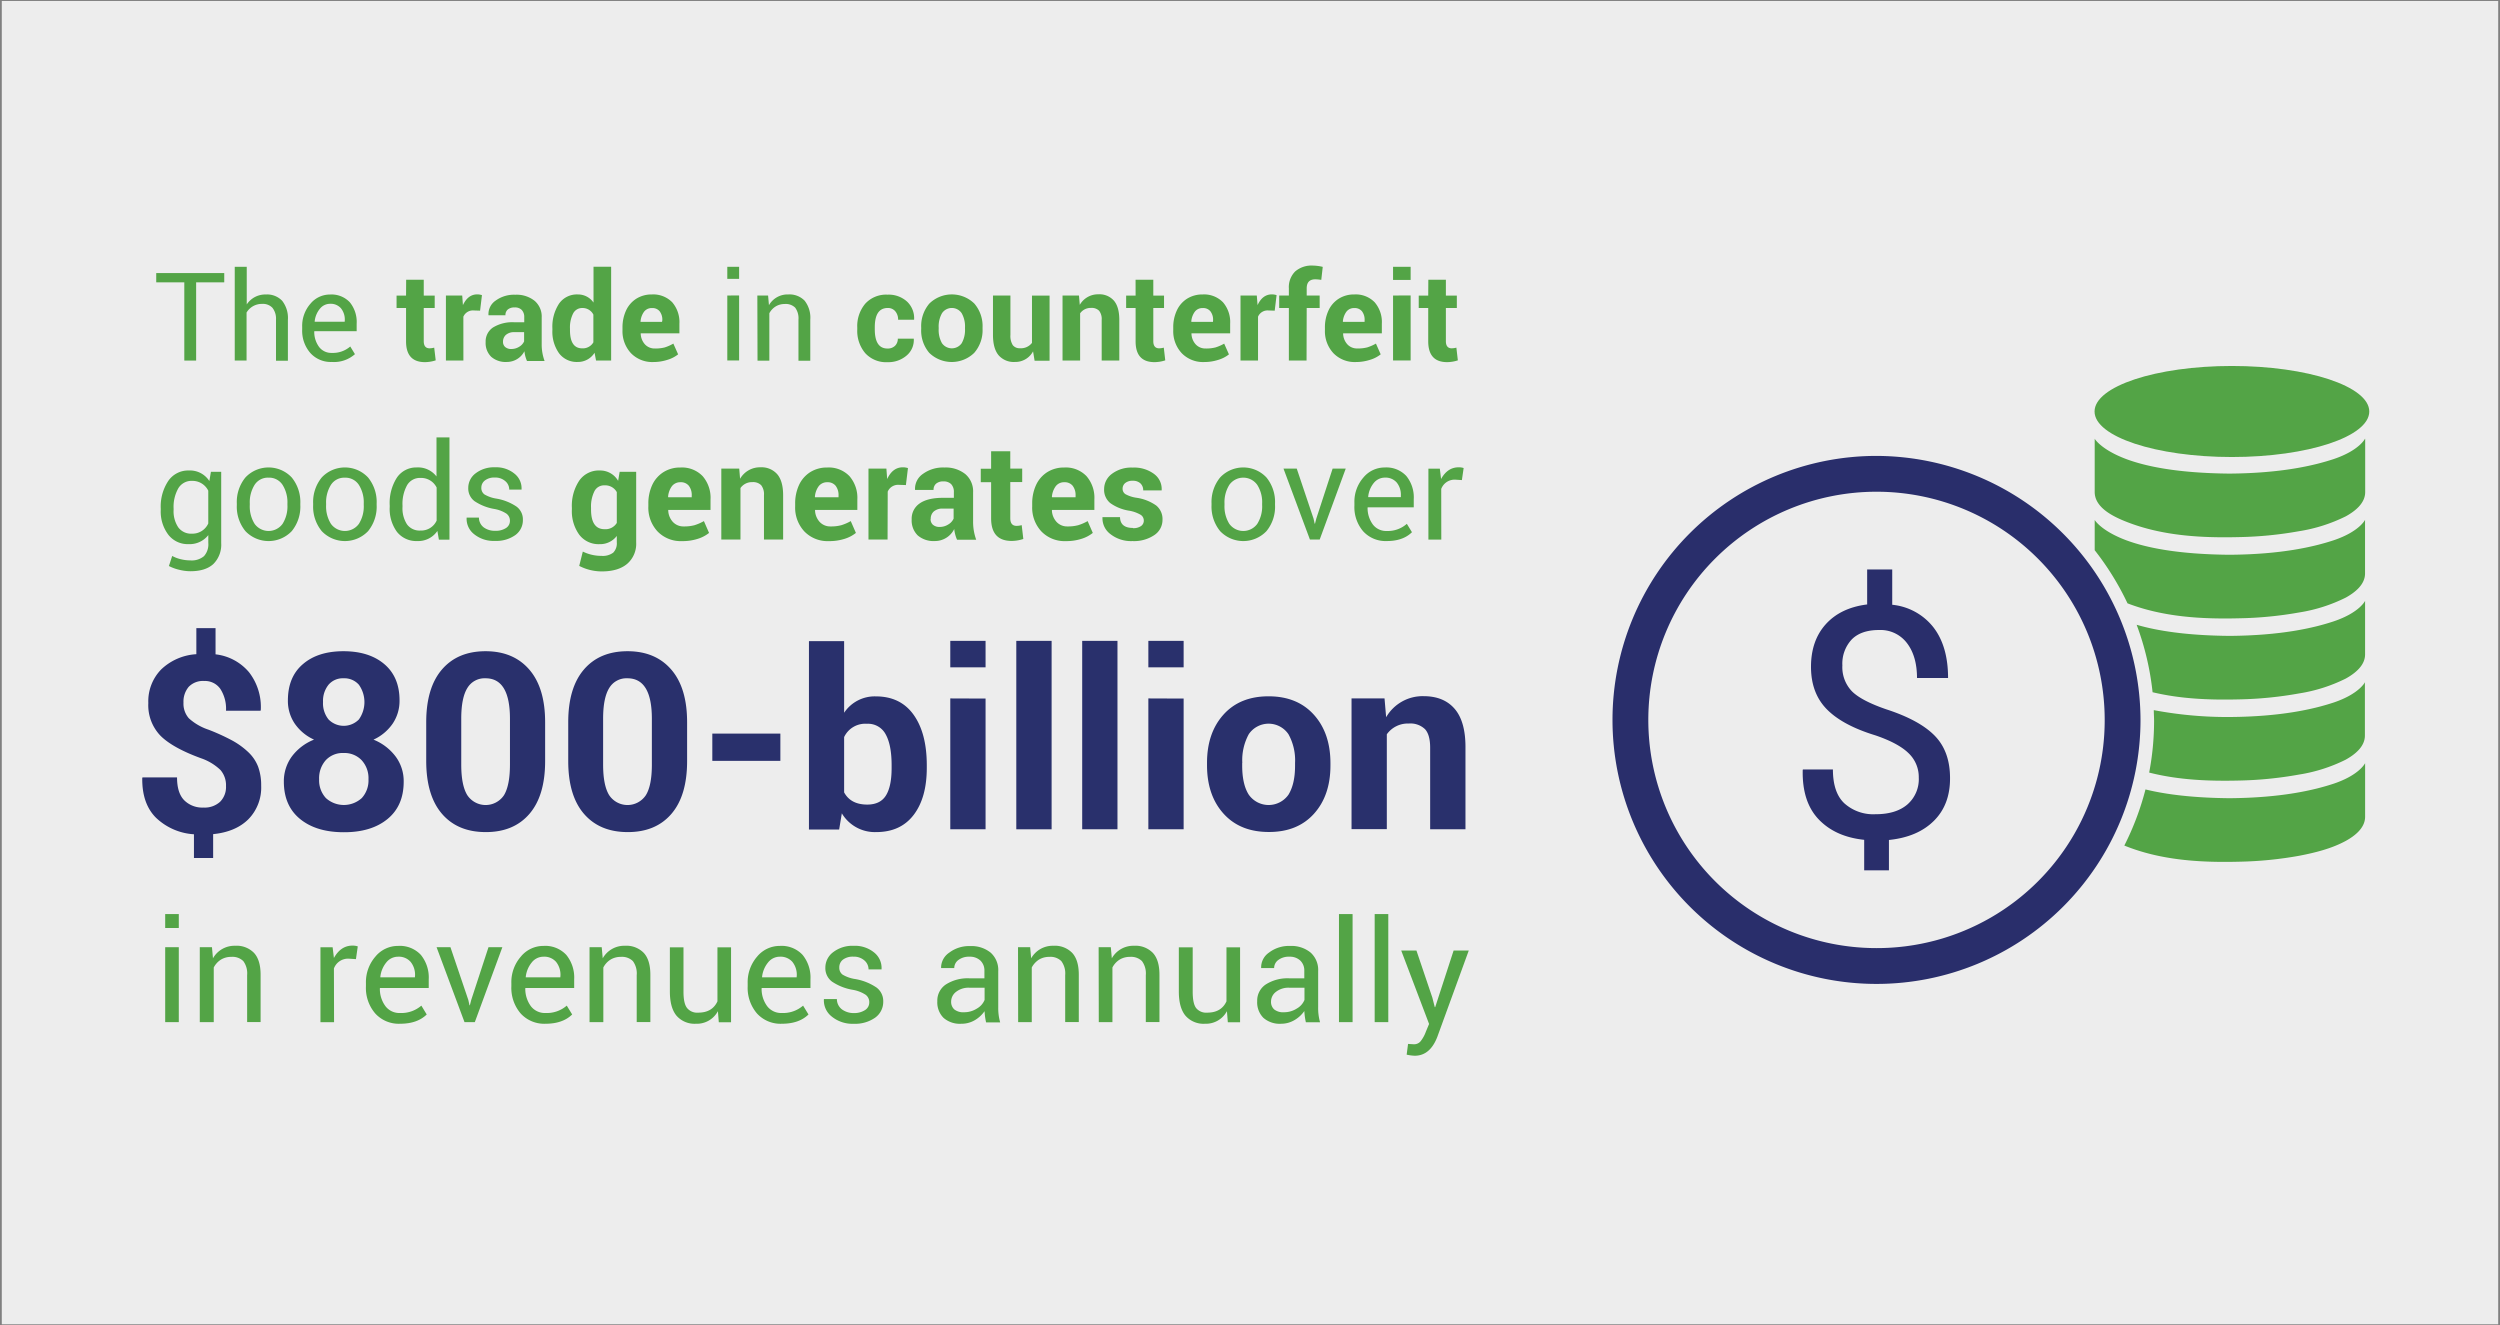 <svg xmlns="http://www.w3.org/2000/svg" viewBox="0 0 698 370"><rect x="0" y="0" width="698" height="370" fill="#808080" stroke="none"/><defs><style>.cls-1{fill:#ededed;}.cls-2{fill:#53a446;}.cls-3{fill:#29306c;}.cls-4{fill:none;}.cls-5{fill:#292e6b;}</style></defs><title>TSS Hashedout Blog Graphic 11</title><g id="bg"><rect class="cls-1" x="0.5" y="0.27" width="697" height="369.47"/></g><g id="art"><path class="cls-2" d="M62.61,76.24v2.59H54.76v21.84h-3.3V78.83H43.62V76.24Z"/><path class="cls-2" d="M68.89,74.49V85a6.19,6.19,0,0,1,5.33-2.78,5.81,5.81,0,0,1,4.57,1.77,7.81,7.81,0,0,1,1.59,5.35v11.38H77.06V89.26a4.92,4.92,0,0,0-1-3.33,3.66,3.66,0,0,0-2.89-1.08,4.93,4.93,0,0,0-4.33,2.41v13.41h-3.3V74.49Z"/><path class="cls-2" d="M92.65,101.06a7.67,7.67,0,0,1-6-2.5A9.45,9.45,0,0,1,84.37,92v-.75a9.38,9.38,0,0,1,2.28-6.42,7.06,7.06,0,0,1,5.49-2.6,7,7,0,0,1,5.53,2.17,8.68,8.68,0,0,1,1.91,6v2.07H87.8l-.06.07a7.06,7.06,0,0,0,1.36,4.34,4.25,4.25,0,0,0,3.55,1.65,7.36,7.36,0,0,0,5.14-1.79l1.31,2.14h0A8.79,8.79,0,0,1,92.65,101.06Zm3.62-11.67a5,5,0,0,0-1.07-3.31,3.78,3.78,0,0,0-3.06-1.26,3.61,3.61,0,0,0-2.82,1.38,6.51,6.51,0,0,0-1.46,3.52l0,.1h8.38Z"/><path class="cls-2" d="M113.4,78.1h4.91v4.44h3.06V86h-3.06v9.25c0,1.31.54,2,1.62,2a5,5,0,0,0,1.3-.19l.42,3.55a9.83,9.83,0,0,1-3,.5q-5.28,0-5.28-5.8V86h-2.65V82.54h2.65Z"/><path class="cls-2" d="M129.38,100.67H124.5V82.51h4.55l.2,2.68c.94-2,2.27-3,4-3a4.37,4.37,0,0,1,1.31.21l-.52,4.34-1.79-.06a2.91,2.91,0,0,0-2.88,1.74Z"/><path class="cls-2" d="M141.52,101.06a6.14,6.14,0,0,1-4.38-1.45,5.37,5.37,0,0,1-1.55-4.1,4.69,4.69,0,0,1,2.06-4.08,10.37,10.37,0,0,1,6-1.45h2.72V88.55a2.81,2.81,0,0,0-.69-2,2.57,2.57,0,0,0-2-.71,2.78,2.78,0,0,0-1.91.58,2,2,0,0,0-.65,1.6l-4.74,0v-.09a4.56,4.56,0,0,1,2-4,8.71,8.71,0,0,1,5.5-1.64,8.06,8.06,0,0,1,5.36,1.68,5.76,5.76,0,0,1,2,4.68v7.51a13.23,13.23,0,0,0,.81,4.63h-4.91a8.78,8.78,0,0,1-.72-2.73A5.52,5.52,0,0,1,141.52,101.06Zm-1.08-5.63h0a1.85,1.85,0,0,0,.61,1.46,2.5,2.5,0,0,0,1.75.55,4.06,4.06,0,0,0,2.15-.62,3.38,3.38,0,0,0,1.38-1.5V92.74h-2.72a3.4,3.4,0,0,0-2.36.76A2.5,2.5,0,0,0,140.44,95.43Z"/><path class="cls-2" d="M161.35,82.21a5.23,5.23,0,0,1,4.36,2.27v-10h4.92v26.19h-4.21L166,98.49a5.45,5.45,0,0,1-4.72,2.57,6.17,6.17,0,0,1-5.18-2.41,10.37,10.37,0,0,1-1.87-6.52l0-.36a11.73,11.73,0,0,1,1.86-7A6.08,6.08,0,0,1,161.35,82.21Zm1.21,15.05a3.4,3.4,0,0,0,3.11-1.68V87.84A3.35,3.35,0,0,0,162.58,86,2.8,2.8,0,0,0,160,87.56a8.55,8.55,0,0,0-.86,4.21l0,.36Q159.13,97.26,162.56,97.26Z"/><path class="cls-2" d="M182.44,101.08a8.28,8.28,0,0,1-6.28-2.48,9,9,0,0,1-2.36-6.43v-.68a11.21,11.21,0,0,1,1-4.81,7.74,7.74,0,0,1,2.87-3.29A8,8,0,0,1,182,82.21a7.4,7.4,0,0,1,5.69,2.19,8.51,8.51,0,0,1,2,6v2.67H178.89l0,.11a4.61,4.61,0,0,0,1.21,3,3.66,3.66,0,0,0,2.76,1.12,10.34,10.34,0,0,0,2.74-.3A12.24,12.24,0,0,0,188,95.93l1.33,3v0a8.81,8.81,0,0,1-3,1.54A12.8,12.8,0,0,1,182.44,101.08Zm2.48-11.66a3.84,3.84,0,0,0-.74-2.5,2.57,2.57,0,0,0-2.13-.91,2.68,2.68,0,0,0-2.21,1,5.23,5.23,0,0,0-1,2.76l0,.09h6Z"/><path class="cls-2" d="M206.36,74.49v3.37h-3.3V74.49Zm0,8v18.16h-3.3V82.51Z"/><path class="cls-2" d="M211.45,82.51h3l.24,2.7a6,6,0,0,1,5.39-3,5.87,5.87,0,0,1,4.57,1.74,7.66,7.66,0,0,1,1.58,5.29v11.47h-3.3V89.27a5,5,0,0,0-.93-3.39,3.76,3.76,0,0,0-2.91-1,4.76,4.76,0,0,0-2.52.68,4.93,4.93,0,0,0-1.77,1.9v13.24h-3.3Z"/><path class="cls-2" d="M244.24,91.4v.52c0,3.6,1.18,5.39,3.54,5.39a2.91,2.91,0,0,0,2.11-.76,2.73,2.73,0,0,0,.78-2h4.46l0,.1a5.63,5.63,0,0,1-2,4.61,7.8,7.8,0,0,1-5.33,1.86,7.89,7.89,0,0,1-6.22-2.51,9.62,9.62,0,0,1-2.23-6.65v-.5a9.71,9.71,0,0,1,2.23-6.67,7.86,7.86,0,0,1,6.22-2.52,7.6,7.6,0,0,1,5.42,1.91,6.34,6.34,0,0,1,2,5l0,.09h-4.47a3.51,3.51,0,0,0-.78-2.35,2.63,2.63,0,0,0-2.11-.93C245.42,86,244.24,87.8,244.24,91.4Z"/><path class="cls-2" d="M257.2,91.81v-.35a9.68,9.68,0,0,1,2.28-6.71,9,9,0,0,1,12.55,0,9.64,9.64,0,0,1,2.3,6.71v.35A9.6,9.6,0,0,1,272,98.52a9,9,0,0,1-12.55,0A9.6,9.6,0,0,1,257.2,91.81Zm4.88-.35v.35a7.56,7.56,0,0,0,.91,4,3.37,3.37,0,0,0,5.53,0,7.54,7.54,0,0,0,.91-4v-.35a7.49,7.49,0,0,0-.92-4,3.31,3.31,0,0,0-5.51,0A7.5,7.5,0,0,0,262.08,91.46Z"/><path class="cls-2" d="M283.34,101.06a5.6,5.6,0,0,1-4.52-1.86c-1.05-1.25-1.58-3.14-1.58-5.69v-11h4.87v11a4.85,4.85,0,0,0,.65,2.84,2.38,2.38,0,0,0,2,.88,3.88,3.88,0,0,0,3.37-1.5V82.54h4.91v18.17h-4.18l-.43-2.61A5.61,5.61,0,0,1,283.34,101.06Z"/><path class="cls-2" d="M306.67,82.17A5.36,5.36,0,0,1,311,83.94q1.51,1.77,1.51,5.39v11.34h-4.92V89.33a3.74,3.74,0,0,0-.72-2.57,2.9,2.9,0,0,0-2.24-.79,3.61,3.61,0,0,0-3.06,1.51v13.19h-4.91V82.51h4.59l.22,2.61A5.88,5.88,0,0,1,306.67,82.17Z"/><path class="cls-2" d="M317.05,78.1H322v4.44H325V86H322v9.25c0,1.31.54,2,1.62,2a5.11,5.11,0,0,0,1.31-.19l.41,3.55a9.78,9.78,0,0,1-3,.5q-5.28,0-5.28-5.8V86h-2.64V82.54h2.64Z"/><path class="cls-2" d="M336.21,101.08a8.28,8.28,0,0,1-6.28-2.48,9,9,0,0,1-2.36-6.43v-.68a11.06,11.06,0,0,1,1-4.81,7.67,7.67,0,0,1,2.87-3.29,8,8,0,0,1,4.34-1.18,7.36,7.36,0,0,1,5.68,2.19,8.47,8.47,0,0,1,2,6v2.67H332.66l0,.11a4.61,4.61,0,0,0,1.21,3,3.66,3.66,0,0,0,2.76,1.12,10.34,10.34,0,0,0,2.74-.3,12.24,12.24,0,0,0,2.42-1.06l1.33,3v0a8.81,8.81,0,0,1-3,1.54A12.8,12.8,0,0,1,336.21,101.08Zm2.48-11.66a3.84,3.84,0,0,0-.74-2.5,2.58,2.58,0,0,0-2.14-.91,2.67,2.67,0,0,0-2.2,1,5.23,5.23,0,0,0-1,2.76l.05.09h6Z"/><path class="cls-2" d="M351.24,100.67h-4.89V82.51h4.55l.21,2.68q1.39-3,4-3a4.37,4.37,0,0,1,1.31.21l-.52,4.34-1.79-.06a2.89,2.89,0,0,0-2.87,1.74Z"/><path class="cls-2" d="M364.79,100.67h-4.94V86h-2.7V82.51h2.7v-2a6.19,6.19,0,0,1,1.75-4.71,7,7,0,0,1,5-1.65,12.88,12.88,0,0,1,2.71.36l-.41,3.63a14.68,14.68,0,0,0-1.64-.16c-1.62,0-2.43.84-2.43,2.53v2h3.62V86h-3.62Z"/><path class="cls-2" d="M378.55,101.08a8.25,8.25,0,0,1-6.27-2.48,9,9,0,0,1-2.36-6.43v-.68a11.06,11.06,0,0,1,1-4.81,7.67,7.67,0,0,1,2.87-3.29,7.93,7.93,0,0,1,4.34-1.18,7.36,7.36,0,0,1,5.68,2.19,8.47,8.47,0,0,1,2,6v2.67H375l0,.11a4.62,4.62,0,0,0,1.22,3A3.66,3.66,0,0,0,379,97.29a10.34,10.34,0,0,0,2.74-.3,12.49,12.49,0,0,0,2.42-1.06l1.33,3v0a8.81,8.81,0,0,1-3,1.54A12.87,12.87,0,0,1,378.55,101.08ZM381,89.42a3.84,3.84,0,0,0-.73-2.5,2.58,2.58,0,0,0-2.14-.91,2.67,2.67,0,0,0-2.2,1,5.32,5.32,0,0,0-1,2.76l.06.09h6Z"/><path class="cls-2" d="M393.85,74.49v3.67h-4.91V74.49Zm0,8v18.16h-4.91V82.51Z"/><path class="cls-2" d="M398.79,78.1h4.9v4.44h3.06V86h-3.06v9.25c0,1.31.54,2,1.62,2a5.11,5.11,0,0,0,1.31-.19l.41,3.55a9.73,9.73,0,0,1-3,.5q-5.26,0-5.27-5.8V86h-2.65V82.54h2.65Z"/><path class="cls-2" d="M44.88,142.38V142A12.89,12.89,0,0,1,47,134.25a6.73,6.73,0,0,1,5.78-2.89,6.41,6.41,0,0,1,5.67,2.95l.44-2.58h2.87v19.9a7.59,7.59,0,0,1-2.21,5.86q-2.21,2-6.39,2a13,13,0,0,1-3.09-.4,12.41,12.41,0,0,1-2.91-1.06l.92-2.81a9.3,9.3,0,0,0,2.35.9,11,11,0,0,0,2.69.34,5.31,5.31,0,0,0,3.83-1.18,4.91,4.91,0,0,0,1.21-3.68V149.4a6.6,6.6,0,0,1-5.52,2.52A6.83,6.83,0,0,1,47,149.3,10.71,10.71,0,0,1,44.88,142.38Zm3.59-.39v.39a8.06,8.06,0,0,0,1.29,4.84A4.43,4.43,0,0,0,53.58,149a4.85,4.85,0,0,0,4.57-2.85V137a4.91,4.91,0,0,0-4.53-2.74,4.27,4.27,0,0,0-3.84,2.08A10.53,10.53,0,0,0,48.47,142Z"/><path class="cls-2" d="M66.12,141v-.41a10.81,10.81,0,0,1,2.4-7.28,8.87,8.87,0,0,1,12.93,0,10.82,10.82,0,0,1,2.4,7.29V141a10.8,10.8,0,0,1-2.39,7.29,8.93,8.93,0,0,1-12.94,0A10.78,10.78,0,0,1,66.12,141Zm3.62-.41V141a9.15,9.15,0,0,0,1.35,5.26,4.82,4.82,0,0,0,7.8,0A9.09,9.09,0,0,0,80.25,141v-.41a9.11,9.11,0,0,0-1.37-5.23,4.46,4.46,0,0,0-3.9-2,4.41,4.41,0,0,0-3.89,2A9.18,9.18,0,0,0,69.74,140.59Z"/><path class="cls-2" d="M87.43,141v-.41a10.81,10.81,0,0,1,2.4-7.28,8.87,8.87,0,0,1,12.93,0,10.82,10.82,0,0,1,2.4,7.29V141a10.8,10.8,0,0,1-2.39,7.29,8.93,8.93,0,0,1-12.94,0A10.78,10.78,0,0,1,87.43,141Zm3.62-.41V141a9.15,9.15,0,0,0,1.35,5.26,4.82,4.82,0,0,0,7.8,0,9.09,9.09,0,0,0,1.36-5.25v-.41a9.11,9.11,0,0,0-1.37-5.23,4.46,4.46,0,0,0-3.91-2,4.4,4.4,0,0,0-3.88,2A9.18,9.18,0,0,0,91.05,140.59Z"/><path class="cls-2" d="M110.79,133.39a6.53,6.53,0,0,1,5.61-2.88,6.45,6.45,0,0,1,5.47,2.52v-10.9h3.62v28.55h-2.95l-.42-2.44a6.46,6.46,0,0,1-5.62,2.82,6.86,6.86,0,0,1-5.69-2.59,10.86,10.86,0,0,1-2-6.94l0-.39A13.13,13.13,0,0,1,110.79,133.39Zm1.59,7.75v.39a8.21,8.21,0,0,0,1.25,4.86,4.33,4.33,0,0,0,3.77,1.74,4.77,4.77,0,0,0,4.51-2.78v-9.23a4.82,4.82,0,0,0-4.47-2.68,4.14,4.14,0,0,0-3.8,2.06A10.79,10.79,0,0,0,112.38,141.14Z"/><path class="cls-2" d="M141.27,147.43a2.34,2.34,0,0,0,1.1-2,2.43,2.43,0,0,0-.94-2A9,9,0,0,0,138,142.1a14.2,14.2,0,0,1-5.5-2.17,4.42,4.42,0,0,1-1.76-3.73,5.06,5.06,0,0,1,2.07-4.06,8.38,8.38,0,0,1,5.41-1.67,8,8,0,0,1,5.4,1.76,5.21,5.21,0,0,1,2,4.36l0,.1h-3.44a3.07,3.07,0,0,0-1.11-2.36,4.19,4.19,0,0,0-2.9-1,4.25,4.25,0,0,0-2.78.81,2.51,2.51,0,0,0-1,2,2.22,2.22,0,0,0,.85,1.89,9.27,9.27,0,0,0,3.35,1.18,14.36,14.36,0,0,1,5.62,2.23,4.42,4.42,0,0,1,1.78,3.69,5.12,5.12,0,0,1-2.12,4.27,9.18,9.18,0,0,1-5.7,1.62,8.63,8.63,0,0,1-5.79-1.87,5.43,5.43,0,0,1-2.1-4.53l0-.1h3.44a3.41,3.41,0,0,0,1.37,2.75,5.23,5.23,0,0,0,3.18.93l0,0A5.2,5.2,0,0,0,141.27,147.43Z"/><path class="cls-2" d="M167.5,131.36a5.77,5.77,0,0,1,5.08,2.89l.43-2.52h4.61v19.7a7.38,7.38,0,0,1-2.52,6q-2.52,2.11-7.08,2.11a13.78,13.78,0,0,1-6.3-1.54l1-4a11.81,11.81,0,0,0,5.24,1.2,4.87,4.87,0,0,0,3.25-.9,3.68,3.68,0,0,0,1-2.88v-1.79a5.82,5.82,0,0,1-4.82,2.3,6.77,6.77,0,0,1-5.67-2.65,11.23,11.23,0,0,1-2.05-7.09l0-.39a12.66,12.66,0,0,1,2.05-7.6A6.67,6.67,0,0,1,167.5,131.36Zm1.28,16.39a3.69,3.69,0,0,0,3.43-1.75v-8.6a3.67,3.67,0,0,0-3.41-1.89,3,3,0,0,0-2.85,1.67,9.53,9.53,0,0,0-.93,4.61l0,.39C165,145.89,166.28,147.75,168.78,147.75Z"/><path class="cls-2" d="M190.43,151.08a9,9,0,0,1-6.84-2.7,9.73,9.73,0,0,1-2.57-7v-.73a12.18,12.18,0,0,1,1.08-5.24,8.39,8.39,0,0,1,3.14-3.59,8.63,8.63,0,0,1,4.72-1.29,8,8,0,0,1,6.2,2.39,9.23,9.23,0,0,1,2.22,6.55v2.91H186.57l0,.12a5,5,0,0,0,1.32,3.25,4,4,0,0,0,3,1.23,11.18,11.18,0,0,0,3-.34,13.39,13.39,0,0,0,2.64-1.15l1.44,3.3v0a9.59,9.59,0,0,1-3.22,1.67A13.79,13.79,0,0,1,190.43,151.08Zm2.7-12.7a4.2,4.2,0,0,0-.8-2.74,2.82,2.82,0,0,0-2.33-1,2.93,2.93,0,0,0-2.4,1.1,5.7,5.7,0,0,0-1.07,3l.06.1h6.54Z"/><path class="cls-2" d="M212.31,130.47A5.83,5.83,0,0,1,217,132.4c1.1,1.29,1.65,3.24,1.65,5.87v12.37H213.3V138.27a4.09,4.09,0,0,0-.78-2.8,3.17,3.17,0,0,0-2.45-.86,3.91,3.91,0,0,0-3.33,1.65v14.38h-5.35V130.83l5,0,.24,2.85A6.39,6.39,0,0,1,212.31,130.47Z"/><path class="cls-2" d="M231.42,151.08a9,9,0,0,1-6.84-2.7,9.73,9.73,0,0,1-2.57-7v-.73a12.18,12.18,0,0,1,1.08-5.24,8.43,8.43,0,0,1,3.13-3.59,8.69,8.69,0,0,1,4.73-1.29,8,8,0,0,1,6.2,2.39,9.23,9.23,0,0,1,2.22,6.55v2.91H227.56l0,.12a5,5,0,0,0,1.32,3.25,4,4,0,0,0,3,1.23,11.05,11.05,0,0,0,3-.34,13.2,13.2,0,0,0,2.65-1.15l1.44,3.3v0a9.59,9.59,0,0,1-3.22,1.67A13.83,13.83,0,0,1,231.42,151.08Zm2.7-12.7a4.26,4.26,0,0,0-.8-2.74,2.83,2.83,0,0,0-2.33-1,2.93,2.93,0,0,0-2.4,1.1,5.7,5.7,0,0,0-1.07,3l.06.1h6.54Z"/><path class="cls-2" d="M247.81,150.64h-5.33V130.83h5l.22,2.93c1-2.2,2.48-3.29,4.38-3.29a4.82,4.82,0,0,1,1.42.22l-.57,4.74-1.95-.06a3.15,3.15,0,0,0-3.13,1.89Z"/><path class="cls-2" d="M261,151.06a6.76,6.76,0,0,1-4.78-1.58,5.86,5.86,0,0,1-1.68-4.47,5.13,5.13,0,0,1,2.23-4.45c1.49-1.05,3.68-1.57,6.55-1.57h3v-1.57a3.09,3.09,0,0,0-.75-2.24,2.87,2.87,0,0,0-2.13-.77,3,3,0,0,0-2.08.63,2.19,2.19,0,0,0-.71,1.75l-5.17,0v-.1a5,5,0,0,1,2.19-4.37,9.52,9.52,0,0,1,6-1.79,8.78,8.78,0,0,1,5.84,1.83,6.31,6.31,0,0,1,2.18,5.1v8.19a14.61,14.61,0,0,0,.87,5.05h-5.35a9.94,9.94,0,0,1-.79-3A6,6,0,0,1,261,151.06Zm-1.18-6.14h0a2.05,2.05,0,0,0,.66,1.6,2.76,2.76,0,0,0,1.92.6,4.39,4.39,0,0,0,2.34-.68,3.62,3.62,0,0,0,1.51-1.64V142h-3a3.68,3.68,0,0,0-2.57.83A2.7,2.7,0,0,0,259.86,144.92Z"/><path class="cls-2" d="M276.72,126h5.35v4.84h3.33v3.76h-3.33v10.09c0,1.42.59,2.13,1.76,2.13a5.63,5.63,0,0,0,1.43-.2l.45,3.86a10.4,10.4,0,0,1-3.24.55q-5.75,0-5.75-6.32V134.63h-2.89v-3.76h2.89Z"/><path class="cls-2" d="M297.6,151.08a9,9,0,0,1-6.84-2.7,9.73,9.73,0,0,1-2.57-7v-.73a12.18,12.18,0,0,1,1.08-5.24,8.43,8.43,0,0,1,3.13-3.59,8.69,8.69,0,0,1,4.73-1.29,8,8,0,0,1,6.2,2.39,9.23,9.23,0,0,1,2.22,6.55v2.91H293.74l-.05.12a5.07,5.07,0,0,0,1.33,3.25,4,4,0,0,0,3,1.23,11.05,11.05,0,0,0,3-.34,13.2,13.2,0,0,0,2.65-1.15l1.44,3.3v0a9.59,9.59,0,0,1-3.22,1.67A13.83,13.83,0,0,1,297.6,151.08Zm2.7-12.7a4.26,4.26,0,0,0-.8-2.74,2.83,2.83,0,0,0-2.33-1,2.9,2.9,0,0,0-2.4,1.1,5.79,5.79,0,0,0-1.08,3l.07.1h6.54Z"/><path class="cls-2" d="M316.32,147.4v.06a3.7,3.7,0,0,0,2.25-.58,1.82,1.82,0,0,0,.78-1.55,1.89,1.89,0,0,0-.88-1.6,9.59,9.59,0,0,0-3.12-1.13,12.33,12.33,0,0,1-5.35-2.13,4.77,4.77,0,0,1-1.73-3.91,5.3,5.3,0,0,1,2.17-4.26,9,9,0,0,1,5.83-1.75,9.29,9.29,0,0,1,5.92,1.76,5.22,5.22,0,0,1,2.15,4.5l0,.1h-5.16a2.58,2.58,0,0,0-.77-1.95,3,3,0,0,0-2.13-.73,3.17,3.17,0,0,0-2.1.62,2,2,0,0,0-.75,1.59,1.77,1.77,0,0,0,.81,1.54,9.09,9.09,0,0,0,3.11,1,12.69,12.69,0,0,1,5.48,2.17,4.88,4.88,0,0,1,1.74,4,5.08,5.08,0,0,1-2.29,4.25,10.11,10.11,0,0,1-6.09,1.67,9.32,9.32,0,0,1-6.15-1.94,5.5,5.5,0,0,1-2.23-4.62l0-.13h4.9Q312.77,147.4,316.32,147.4Z"/><path class="cls-2" d="M338.26,141v-.41a10.81,10.81,0,0,1,2.4-7.28,8.87,8.87,0,0,1,12.93,0,10.82,10.82,0,0,1,2.4,7.29V141a10.74,10.74,0,0,1-2.39,7.29,8.93,8.93,0,0,1-12.94,0A10.78,10.78,0,0,1,338.26,141Zm3.62-.41V141a9.15,9.15,0,0,0,1.35,5.26,4.82,4.82,0,0,0,7.8,0,9.09,9.09,0,0,0,1.36-5.25v-.41a9,9,0,0,0-1.37-5.23,4.78,4.78,0,0,0-7.79,0A9.18,9.18,0,0,0,341.88,140.59Z"/><path class="cls-2" d="M362.05,130.83l4.7,14,.3,1.38h.1l.35-1.38,4.57-14h3.66l-7.27,19.81h-2.73l-7.38-19.81Z"/><path class="cls-2" d="M387.18,151.06a8.44,8.44,0,0,1-6.58-2.72,10.35,10.35,0,0,1-2.45-7.18v-.81a10.25,10.25,0,0,1,2.49-7,7.7,7.7,0,0,1,6-2.83,7.6,7.6,0,0,1,6,2.37,9.48,9.48,0,0,1,2.08,6.49v2.26H381.89l-.06.08a7.73,7.73,0,0,0,1.48,4.73,4.65,4.65,0,0,0,3.87,1.8,8,8,0,0,0,5.61-2l1.43,2.34h0Q391.71,151.07,387.18,151.06Zm3.94-12.73a5.38,5.38,0,0,0-1.15-3.6,4.13,4.13,0,0,0-3.34-1.38,4,4,0,0,0-3.08,1.51A7.13,7.13,0,0,0,382,138.7l0,.1h9.12Z"/><path class="cls-2" d="M402.41,150.66h-3.6V130.85H402l.35,2.89q1.8-3.27,4.92-3.27a4.43,4.43,0,0,1,1.38.2l-.49,3.37-1.85-.12a4,4,0,0,0-3.92,2.59Z"/><path class="cls-2" d="M49.92,255.21v3.89h-3.8v-3.89Zm0,9.24v20.93h-3.8V264.45Z"/><path class="cls-2" d="M55.78,264.45h3.4l.28,3.11a6.89,6.89,0,0,1,6.21-3.5,6.75,6.75,0,0,1,5.26,2q1.83,2,1.83,6.09v13.22H69V272.25a5.73,5.73,0,0,0-1.07-3.91,4.31,4.31,0,0,0-3.35-1.18,5.4,5.4,0,0,0-2.9.77,5.68,5.68,0,0,0-2,2.19v15.26H55.78Z"/><path class="cls-2" d="M93.27,285.4h-3.8V264.47h3.4l.36,3c1.28-2.3,3-3.46,5.2-3.46a4.65,4.65,0,0,1,1.46.22l-.51,3.56-2-.13a4.22,4.22,0,0,0-4.15,2.73Z"/><path class="cls-2" d="M111.71,285.83a8.87,8.87,0,0,1-6.95-2.88,10.9,10.9,0,0,1-2.59-7.59v-.86a10.85,10.85,0,0,1,2.63-7.4,8.13,8.13,0,0,1,6.33-3,8,8,0,0,1,6.37,2.5,10,10,0,0,1,2.2,6.86v2.39H106.12l-.06.08a8.1,8.1,0,0,0,1.56,5,4.89,4.89,0,0,0,4.09,1.9,8.53,8.53,0,0,0,5.93-2.06l1.5,2.47h0Q116.5,285.83,111.71,285.83Zm4.17-13.45a5.71,5.71,0,0,0-1.23-3.82,4.38,4.38,0,0,0-3.52-1.45,4.17,4.17,0,0,0-3.26,1.59,7.56,7.56,0,0,0-1.68,4.06l0,.11h9.65Z"/><path class="cls-2" d="M125.76,264.45l5,14.76.32,1.46h.11l.37-1.46,4.83-14.76h3.87l-7.69,20.93h-2.88l-7.8-20.93Z"/><path class="cls-2" d="M152.31,285.83a8.9,8.9,0,0,1-6.95-2.88,11,11,0,0,1-2.59-7.59v-.86a10.81,10.81,0,0,1,2.64-7.4,8.11,8.11,0,0,1,6.32-3,8,8,0,0,1,6.37,2.5,10,10,0,0,1,2.21,6.86v2.39H146.73l-.07.08a8.23,8.23,0,0,0,1.56,5,4.92,4.92,0,0,0,4.09,1.9,8.51,8.51,0,0,0,5.93-2.06l1.51,2.47h0Q157.1,285.83,152.31,285.83Zm4.17-13.45a5.76,5.76,0,0,0-1.22-3.82,4.38,4.38,0,0,0-3.53-1.45,4.15,4.15,0,0,0-3.25,1.59,7.64,7.64,0,0,0-1.69,4.06l0,.11h9.65Z"/><path class="cls-2" d="M164.6,264.45H168l.28,3.11a6.89,6.89,0,0,1,6.21-3.5,6.75,6.75,0,0,1,5.26,2q1.83,2,1.83,6.09v13.22h-3.81V272.25a5.79,5.79,0,0,0-1.07-3.91,4.32,4.32,0,0,0-3.35-1.18,5.4,5.4,0,0,0-2.9.77,5.68,5.68,0,0,0-2,2.19v15.26H164.6Z"/><path class="cls-2" d="M194.29,285.83a6.66,6.66,0,0,1-5.39-2.23c-1.24-1.48-1.87-3.74-1.87-6.78V264.49h3.8v12.38c0,2.19.32,3.71,1,4.57a3.61,3.61,0,0,0,3.11,1.29q3.93,0,5.37-3.16V264.49h3.8v20.93h-3.42l-.25-3.1A6.66,6.66,0,0,1,194.29,285.83Z"/><path class="cls-2" d="M218.29,285.83a8.88,8.88,0,0,1-6.95-2.88,11,11,0,0,1-2.59-7.59v-.86a10.85,10.85,0,0,1,2.63-7.4,8.14,8.14,0,0,1,6.33-3,8,8,0,0,1,6.37,2.5,10,10,0,0,1,2.2,6.86v2.39H212.71l-.07.08a8.1,8.1,0,0,0,1.56,5,4.9,4.9,0,0,0,4.09,1.9,8.51,8.51,0,0,0,5.93-2.06l1.51,2.47h0Q223.09,285.83,218.29,285.83Zm4.17-13.45a5.76,5.76,0,0,0-1.22-3.82,4.4,4.4,0,0,0-3.53-1.45,4.15,4.15,0,0,0-3.25,1.59,7.64,7.64,0,0,0-1.69,4.06l0,.11h9.65Z"/><path class="cls-2" d="M241.54,282a2.5,2.5,0,0,0,1.16-2.14,2.55,2.55,0,0,0-1-2.11,9.5,9.5,0,0,0-3.59-1.39,14.78,14.78,0,0,1-5.81-2.29,4.68,4.68,0,0,1-1.86-3.94,5.37,5.37,0,0,1,2.19-4.29,8.82,8.82,0,0,1,5.72-1.77,8.47,8.47,0,0,1,5.7,1.86,5.51,5.51,0,0,1,2.08,4.61l0,.11h-3.63a3.28,3.28,0,0,0-1.17-2.5,4.42,4.42,0,0,0-3.07-1.05,4.51,4.51,0,0,0-2.93.85,2.69,2.69,0,0,0-1,2.16,2.38,2.38,0,0,0,.91,2,9.65,9.65,0,0,0,3.54,1.24,15.12,15.12,0,0,1,5.93,2.36,4.7,4.7,0,0,1,1.89,3.9,5.43,5.43,0,0,1-2.24,4.51,9.73,9.73,0,0,1-6,1.72,9.11,9.11,0,0,1-6.11-2,5.71,5.71,0,0,1-2.22-4.79l0-.11h3.63a3.61,3.61,0,0,0,1.45,2.91,5.55,5.55,0,0,0,3.36,1l0,0A5.5,5.5,0,0,0,241.54,282Z"/><path class="cls-2" d="M268.42,285.83a6.9,6.9,0,0,1-5-1.66,6.12,6.12,0,0,1-1.72-4.64,5.4,5.4,0,0,1,2.41-4.68,11.32,11.32,0,0,1,6.62-1.7h4.12v-2.06a3.82,3.82,0,0,0-1.13-2.91,4.26,4.26,0,0,0-3.05-1.07,4.83,4.83,0,0,0-3.08.92,2.78,2.78,0,0,0-1.16,2.26h-3.63l-.05-.1A5.07,5.07,0,0,1,265,266a9.13,9.13,0,0,1,5.88-1.85,8.46,8.46,0,0,1,5.71,1.83,6.49,6.49,0,0,1,2.12,5.19v10.08a14.6,14.6,0,0,0,.54,4.21h-3.93a18.23,18.23,0,0,1-.43-3.14,8.68,8.68,0,0,1-2.82,2.57A7.21,7.21,0,0,1,268.42,285.83Zm-2.86-6.21h0a2.82,2.82,0,0,0,.88,2.21,4,4,0,0,0,2.73.79,6.55,6.55,0,0,0,3.53-1,4.93,4.93,0,0,0,2.2-2.44v-3.41h-4.25a5.64,5.64,0,0,0-3.68,1.13A3.42,3.42,0,0,0,265.56,279.62Z"/><path class="cls-2" d="M284.23,264.45h3.39l.28,3.11a6.91,6.91,0,0,1,6.21-3.5,6.73,6.73,0,0,1,5.26,2q1.83,2,1.83,6.09v13.22h-3.8V272.25a5.73,5.73,0,0,0-1.08-3.91,4.29,4.29,0,0,0-3.35-1.18,5.42,5.42,0,0,0-2.9.77,5.83,5.83,0,0,0-2,2.19v15.26h-3.8Z"/><path class="cls-2" d="M306.74,264.45h3.4l.28,3.11a6.89,6.89,0,0,1,6.21-3.5,6.75,6.75,0,0,1,5.26,2q1.83,2,1.83,6.09v13.22h-3.81V272.25a5.79,5.79,0,0,0-1.07-3.91,4.31,4.31,0,0,0-3.35-1.18,5.4,5.4,0,0,0-2.9.77,5.68,5.68,0,0,0-2,2.19v15.26h-3.81Z"/><path class="cls-2" d="M336.43,285.83A6.67,6.67,0,0,1,331,283.6c-1.24-1.48-1.87-3.74-1.87-6.78V264.49H333v12.38c0,2.19.31,3.71.95,4.57a3.61,3.61,0,0,0,3.11,1.29q3.93,0,5.37-3.16V264.49h3.8v20.93h-3.42l-.25-3.1A6.66,6.66,0,0,1,336.43,285.83Z"/><path class="cls-2" d="M357.73,285.83a6.9,6.9,0,0,1-5-1.66,6.12,6.12,0,0,1-1.72-4.64,5.4,5.4,0,0,1,2.41-4.68,11.32,11.32,0,0,1,6.62-1.7h4.12v-2.06a3.82,3.82,0,0,0-1.13-2.91,4.26,4.26,0,0,0-3.05-1.07,4.83,4.83,0,0,0-3.08.92,2.78,2.78,0,0,0-1.16,2.26h-3.63l0-.1a5,5,0,0,1,2.2-4.23,9.13,9.13,0,0,1,5.88-1.85,8.46,8.46,0,0,1,5.71,1.83,6.5,6.5,0,0,1,2.13,5.19v10.08a14.62,14.62,0,0,0,.53,4.21H364.6a18.23,18.23,0,0,1-.43-3.14,8.68,8.68,0,0,1-2.82,2.57A7.21,7.21,0,0,1,357.73,285.83Zm-2.86-6.21h0a2.82,2.82,0,0,0,.88,2.21,4,4,0,0,0,2.73.79,6.55,6.55,0,0,0,3.53-1,4.93,4.93,0,0,0,2.2-2.44v-3.41h-4.25a5.65,5.65,0,0,0-3.68,1.13A3.42,3.42,0,0,0,354.87,279.62Z"/><path class="cls-2" d="M377.64,255.21v30.17h-3.8V255.21Z"/><path class="cls-2" d="M387.61,255.21v30.17h-3.8V255.21Z"/><path class="cls-2" d="M395,294.76a11.79,11.79,0,0,1-2.26-.3l.39-3c.95.07,1.51.1,1.7.1a2.33,2.33,0,0,0,1.88-.94,9.49,9.49,0,0,0,1.38-2.54l.91-2.19-7.78-20.5h4.25l4.45,13.17.67,2.63h.12l5.14-15.8h4.23l-8.79,24.13C399.94,293,397.84,294.76,395,294.76Z"/><path class="cls-3" d="M56.77,225.47v0a6.4,6.4,0,0,0,4.68-1.61,5.83,5.83,0,0,0,1.65-4.38,6.49,6.49,0,0,0-1.55-4.5,14.76,14.76,0,0,0-5.38-3.26q-7.91-2.88-11.33-6.27a12.29,12.29,0,0,1-3.43-9.16,12.73,12.73,0,0,1,3.6-9.39,15.54,15.54,0,0,1,9.81-4.25v-7.27h5.36v7.31a14.31,14.31,0,0,1,9.35,5,15.82,15.82,0,0,1,3.28,10.56l-.08.19H63.1a10.17,10.17,0,0,0-1.61-6.14A5.24,5.24,0,0,0,57,190.13a5.52,5.52,0,0,0-4.31,1.63,6.39,6.39,0,0,0-1.46,4.41,6.18,6.18,0,0,0,1.5,4.38,15.37,15.37,0,0,0,5.49,3.18,58.68,58.68,0,0,1,6.58,3A21.33,21.33,0,0,1,69.32,210a11.06,11.06,0,0,1,2.76,4.1,15.18,15.18,0,0,1,.84,5.27,12.62,12.62,0,0,1-3.56,9.35q-3.56,3.54-9.85,4.17v6.67H54.15v-6.63a16.8,16.8,0,0,1-10.61-4.63q-3.93-3.94-3.82-11.1l.08-.15h9.63q0,4.34,2,6.38A7.11,7.11,0,0,0,56.77,225.47Z"/><path class="cls-3" d="M84.57,185.43q4.2-3.62,11.35-3.61t11.39,3.61q4.25,3.62,4.24,10.14a11.31,11.31,0,0,1-1.91,6.46,13.13,13.13,0,0,1-5.36,4.48,14.4,14.4,0,0,1,6.2,4.74,11.5,11.5,0,0,1,2.23,7q0,6.73-4.53,10.43T96,232.36q-7.68,0-12.21-3.69t-4.54-10.43a11.71,11.71,0,0,1,2.21-7,14.28,14.28,0,0,1,6.22-4.74A13,13,0,0,1,82.27,202a11.26,11.26,0,0,1-1.89-6.44Q80.38,189,84.57,185.43Zm4.53,32.13A7.29,7.29,0,0,0,91,222.83a7.47,7.47,0,0,0,10,0,7.29,7.29,0,0,0,1.88-5.27,7.38,7.38,0,0,0-1.92-5.32,6.62,6.62,0,0,0-5-2,6.46,6.46,0,0,0-5,2A7.55,7.55,0,0,0,89.1,217.56ZM90.19,196a7.18,7.18,0,0,0,1.54,4.87,5.93,5.93,0,0,0,8.47,0,8.35,8.35,0,0,0,0-9.69,5.37,5.37,0,0,0-4.25-1.8,5.23,5.23,0,0,0-4.2,1.77A7.19,7.19,0,0,0,90.19,196Z"/><path class="cls-3" d="M152.2,201.67V212.5q0,9.63-4.38,14.73t-12.2,5.09q-7.82,0-12.21-5.09T119,212.5V201.67q0-9.63,4.39-14.74t12.18-5.11q7.78,0,12.21,5.13T152.2,201.67Zm-9.82,11.77V200.66q0-11.28-6.81-11.28a5.59,5.59,0,0,0-5.1,2.74c-1.12,1.82-1.69,4.67-1.69,8.54v12.78q0,5.88,1.71,8.6a6.15,6.15,0,0,0,10.21,0Q142.38,219.29,142.38,213.44Z"/><path class="cls-3" d="M191.84,201.67V212.5q0,9.63-4.38,14.73t-12.2,5.09q-7.81,0-12.21-5.09t-4.4-14.73V201.67q0-9.63,4.38-14.74t12.18-5.11q7.78,0,12.21,5.13T191.84,201.67ZM182,213.44V200.66q0-11.28-6.82-11.28a5.59,5.59,0,0,0-5.1,2.74c-1.12,1.82-1.69,4.67-1.69,8.54v12.78q0,5.88,1.71,8.6a6.15,6.15,0,0,0,10.21,0C181.46,220.2,182,217.34,182,213.44Z"/><path class="cls-3" d="M217.88,204.82v7.61h-19v-7.61Z"/><path class="cls-3" d="M258.76,213.66v.72q0,8.35-3.67,13.15t-10.49,4.79a10.73,10.73,0,0,1-9.56-5.24l-.75,4.53h-8.43V179h9.82v20a10.27,10.27,0,0,1,8.84-4.57q6.9,0,10.57,5.15T258.76,213.66Zm-9.82.72v-.72q0-5.61-1.63-8.58a5.56,5.56,0,0,0-5.26-3,6.52,6.52,0,0,0-6.37,3.71v15.44q1.83,3.4,6.44,3.41,3.67,0,5.25-2.57T248.94,214.38Z"/><path class="cls-3" d="M275.17,178.93v7.38h-9.85v-7.38Zm0,16.11v36.5h-9.85V195Z"/><path class="cls-3" d="M293.61,178.93v52.61h-9.86V178.93Z"/><path class="cls-3" d="M312,178.93v52.61h-9.85V178.93Z"/><path class="cls-3" d="M330.47,178.93v7.38h-9.85v-7.38Zm0,16.11v36.5h-9.85V195Z"/><path class="cls-3" d="M337,213.74V213q0-8.35,4.59-13.47t12.59-5.12q8,0,12.63,5.12T371.46,213v.71q0,8.38-4.6,13.49t-12.61,5.09q-8,0-12.61-5.09T337,213.74Zm9.82-.71v.71c0,3.47.6,6.18,1.82,8.11a6.77,6.77,0,0,0,11.12,0c1.21-2,1.82-4.64,1.82-8.09V213a15,15,0,0,0-1.84-8,6.69,6.69,0,0,0-11.09,0A15.17,15.17,0,0,0,346.85,213Z"/><path class="cls-3" d="M397.47,194.37q5.65,0,8.69,3.56t3,10.83v22.78H399.3V208.76q0-3.6-1.44-5.18a5.88,5.88,0,0,0-4.51-1.57,7.23,7.23,0,0,0-6.15,3v26.49h-9.85V195l9.21,0,.45,5.25A11.78,11.78,0,0,1,397.47,194.37Z"/><path class="cls-4" d="M523.92,137.3A63.71,63.71,0,1,0,587.63,201,63.59,63.59,0,0,0,523.92,137.3ZM540,229.14q-4.51,4.52-12.55,5.34V243h-6.91v-8.43q-8-.83-12.7-5.71t-4.46-13.75l.05-.19h8.38q0,6.47,3.24,9.5a12.08,12.08,0,0,0,8.63,3l.05,0c3.79,0,6.74-.9,8.87-2.72a9.36,9.36,0,0,0,3.18-7.52,9.18,9.18,0,0,0-2.81-6.76q-2.82-2.81-9.24-5-9.23-2.81-13.63-7.31t-4.41-11.84q0-7.32,4.14-11.91t11.54-5.51V159h7v9.81a16.7,16.7,0,0,1,11.52,6.32q4.06,5.29,4.07,14.12h-8.67q0-6.09-2.8-9.73a9.27,9.27,0,0,0-7.82-3.66c-3.35,0-5.89.89-7.62,2.65a9.9,9.9,0,0,0-2.6,7.23,9.71,9.71,0,0,0,2.67,7.23q2.67,2.66,9.64,5.05,9.3,3,13.55,7.35t4.24,11.79Q544.49,224.63,540,229.14Z"/><path class="cls-5" d="M526.7,198.06q-7-2.4-9.64-5.05a9.71,9.71,0,0,1-2.67-7.23,9.9,9.9,0,0,1,2.6-7.23c1.73-1.76,4.27-2.65,7.62-2.65a9.27,9.27,0,0,1,7.82,3.66q2.79,3.65,2.8,9.73h8.67q0-8.83-4.07-14.12a16.7,16.7,0,0,0-11.52-6.32V159h-7v9.76q-7.4.93-11.54,5.51t-4.14,11.91q0,7.34,4.41,11.84t13.63,7.31q6.42,2.2,9.24,5a9.18,9.18,0,0,1,2.81,6.76,9.36,9.36,0,0,1-3.18,7.52c-2.13,1.82-5.08,2.72-8.87,2.72l-.05,0a12.08,12.08,0,0,1-8.63-3q-3.24-3-3.24-9.5h-8.38l-.05.19q-.19,8.88,4.46,13.75t12.7,5.71V243h6.91v-8.48q8-.82,12.55-5.34t4.51-11.94q0-7.42-4.24-11.79T526.7,198.06Z"/><path class="cls-5" d="M523.92,127.29A73.71,73.71,0,1,0,597.63,201,73.93,73.93,0,0,0,523.92,127.29Zm0,137.42A63.71,63.71,0,1,1,587.63,201,63.6,63.6,0,0,1,523.92,264.71Z"/><path class="cls-2" d="M660.33,122.46s-1.53,3.24-8.64,5.67c-5.67,1.89-14.81,4-29.26,4.1-14.45-.14-23.32-2-28.9-4.1-7-2.66-8.69-5.63-8.69-5.63s0,.23,0,.14v14.72c0,4.09,4.5,6.48,7.74,7.87,10.26,4.33,21.52,5,32.55,4.73a105.69,105.69,0,0,0,16.83-1.66,45,45,0,0,0,13-4.15c2.52-1.39,5.4-3.6,5.4-6.75v-5.26s0-9.5,0-9.46Z"/><path class="cls-2" d="M660.33,145.13s-1.53,3.24-8.64,5.67c-5.67,1.89-14.81,4-29.26,4.09-14.45-.13-23.32-2-28.9-4.09-7-2.66-8.69-5.63-8.69-5.63s0,.23,0,.14v8.31A77.73,77.73,0,0,1,594,168.45c9.87,3.8,20.57,4.44,31.08,4.18A105.7,105.7,0,0,0,641.92,171a44.64,44.64,0,0,0,13-4.14c2.52-1.39,5.4-3.6,5.4-6.75V154.8s0-9.49,0-9.45Z"/><path class="cls-2" d="M660.33,167.77s-1.53,3.24-8.64,5.67c-5.67,1.9-14.81,4-29.26,4.1-12.09-.11-20.26-1.46-25.88-3.1A76.75,76.75,0,0,1,601,193.27c7.84,1.88,16,2.2,24.1,2a105.7,105.7,0,0,0,16.83-1.67,44.64,44.64,0,0,0,13-4.14c2.52-1.4,5.4-3.6,5.4-6.75v-5.27s0-9.5,0-9.45Z"/><path class="cls-2" d="M660.33,190.42s-1.53,3.25-8.64,5.68c-5.67,1.89-14.81,4-29.26,4.09a110.78,110.78,0,0,1-21.09-1.92c0,1,.08,2,.08,3.08a77.23,77.23,0,0,1-1.37,14.35c8.12,2.08,16.64,2.43,25,2.23a105.7,105.7,0,0,0,16.83-1.67,44.64,44.64,0,0,0,13-4.14c2.52-1.39,5.4-3.6,5.4-6.75V200.1s0-9.5,0-9.45Z"/><path class="cls-2" d="M660.33,213.09s-1.53,3.24-8.64,5.67c-5.67,1.89-14.81,4-29.26,4.1-10.43-.1-17.94-1.11-23.41-2.45a77.09,77.09,0,0,1-5.91,15.67c10.11,4.11,21.15,4.78,32,4.51a105.69,105.69,0,0,0,16.83-1.66c4.46-.86,9.05-2,13-4.15,2.52-1.39,5.4-3.6,5.4-6.75v-5.26s0-9.5,0-9.46Z"/><ellipse class="cls-2" cx="623.15" cy="114.89" rx="38.35" ry="12.71"/></g></svg>